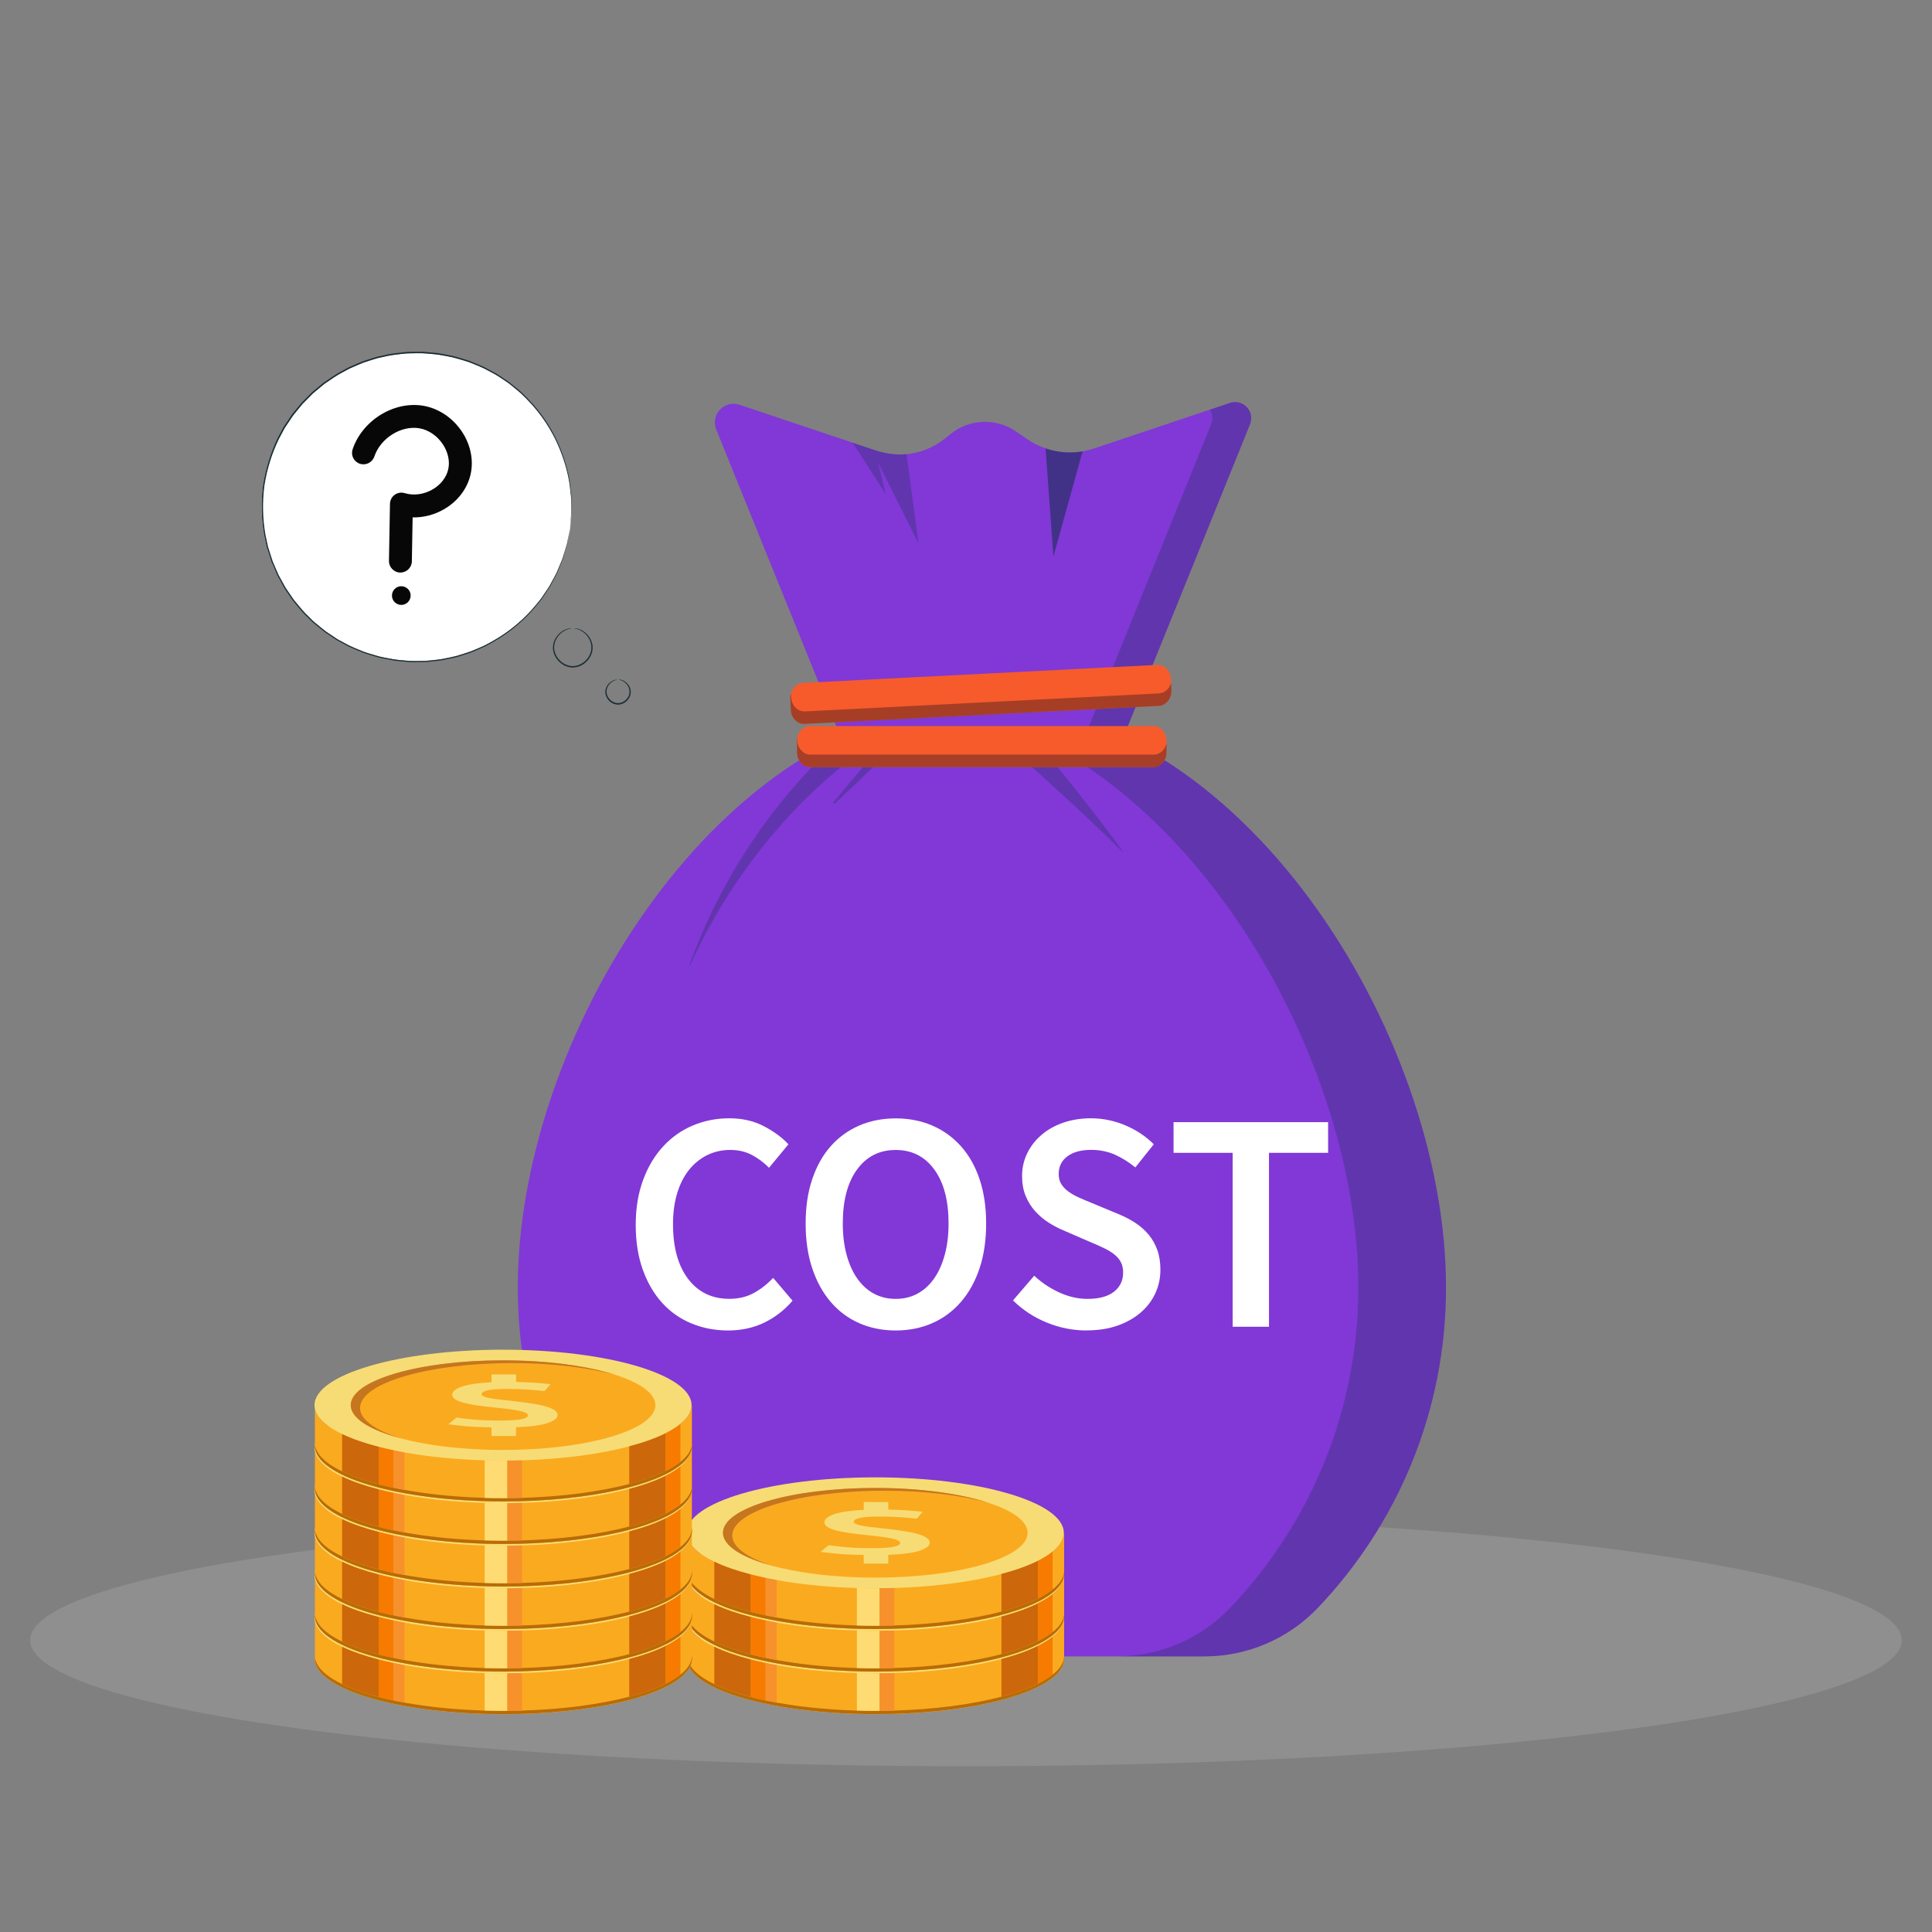 <?xml version="1.0" encoding="UTF-8"?>
<svg xmlns="http://www.w3.org/2000/svg" viewBox="0 0 400 400">
  <rect x="0" y="0" width="400" height="400" fill="#808080" stroke="none"/>
  <defs>
    <style>
      .cls-1 {
        fill: #b76c08;
      }

      .cls-2, .cls-3, .cls-4 {
        mix-blend-mode: multiply;
      }

      .cls-2, .cls-5 {
        fill: #572223;
      }

      .cls-2, .cls-4 {
        opacity: .5;
      }

      .cls-6 {
        fill: #c5761f;
      }

      .cls-7 {
        fill: #f75b2b;
      }

      .cls-8 {
        fill: #fff;
      }

      .cls-9 {
        fill: #faaa1f;
      }

      .cls-10 {
        fill: #1a2e35;
      }

      .cls-11, .cls-12 {
        mix-blend-mode: color-burn;
        opacity: .6;
      }

      .cls-13 {
        isolation: isolate;
      }

      .cls-3 {
        fill: #b3b3b3;
        opacity: .3;
      }

      .cls-14 {
        fill: #f67b00;
      }

      .cls-15 {
        fill: #8138d6;
      }

      .cls-16 {
        fill: #ffdc73;
      }

      .cls-17 {
        fill: #cc670b;
      }

      .cls-18 {
        fill: #f6912c;
      }

      .cls-19, .cls-12 {
        fill: #162f54;
      }

      .cls-20 {
        fill: #070707;
      }

      .cls-21 {
        fill: #f7dc75;
      }
    </style>
  </defs>
  <g class="cls-13">
    <g id="Layer_1">
      <g>
        <g>
          <ellipse class="cls-3" cx="200" cy="339.59" rx="193.75" ry="26.09"/>
          <g>
            <g>
              <path class="cls-15" d="M299.38,266.58c0,25.72-10.11,49.08-26.56,66.33-6.12,6.41-14.61,10.03-23.48,10.03h-92.1c-8.87,0-17.36-3.61-23.48-10.03-12.41-13-21.21-29.48-24.78-47.82-1.17-5.99-1.78-12.17-1.78-18.5,0-49.12,36.85-110.86,84.42-119.78,3.82-.72,7.72-1.09,11.67-1.09,53.07,0,96.09,67.8,96.09,120.87Z"/>
              <g class="cls-4">
                <path class="cls-12" d="M299.38,266.58c0,25.72-10.11,49.08-26.56,66.33-6.12,6.41-14.61,10.03-23.48,10.03h-18.15c8.87,0,17.36-3.61,23.48-10.03,16.46-17.25,26.56-40.61,26.56-66.33,0-50.01-38.2-113.09-87.01-120.21,2.99-.44,6.01-.66,9.07-.66,53.07,0,96.09,67.8,96.09,120.87Z"/>
              </g>
              <path class="cls-15" d="M258.81,87.83l-26.33,65.06h-58.3l-25.89-63.96c-1.24-3.07,1.69-6.18,4.82-5.13l23.43,7.86,4.68,1.57c1.38.46,2.81.74,4.24.83.74.05,1.48.03,2.22-.03,2.95-.27,5.77-1.44,8.09-3.33l1.03-.84c3.87-3.14,9.35-3.37,13.47-.57l2.46,1.67c1.17.79,2.42,1.42,3.73,1.86h0c2.45.84,5.08,1.06,7.66.63.81-.14,1.62-.33,2.41-.6l28.13-9.44c2.69-.9,5.2,1.77,4.14,4.4Z"/>
              <g class="cls-4">
                <path class="cls-12" d="M258.81,87.83l-26.33,65.06h-8.05l26.33-65.06c.44-1.08.27-2.16-.26-3l4.16-1.4c2.69-.9,5.21,1.77,4.14,4.4Z"/>
              </g>
              <g class="cls-11">
                <path class="cls-19" d="M224.13,93.47l-6.03,21.76-1.63-22.39c2.45.84,5.08,1.06,7.66.63Z"/>
              </g>
              <g class="cls-4">
                <path class="cls-12" d="M181.79,95.78l1.6,6.52-6.84-10.63,4.68,1.57c1.38.46,2.81.74,4.24.83.74.05,1.48.03,2.22-.03l2.48,18.48-8.37-16.74Z"/>
              </g>
              <g class="cls-4">
                <path class="cls-12" d="M177.41,156.37l-.15.1-.17.12c-.11.08-.23.16-.34.24-.23.16-.46.33-.69.5-.46.34-.91.69-1.37,1.05-.91.71-1.8,1.45-2.68,2.2-1.76,1.51-3.47,3.09-5.14,4.73-1.66,1.64-3.27,3.34-4.83,5.08-.39.44-.78.87-1.16,1.32l-1.14,1.34c-.74.91-1.5,1.81-2.22,2.73-.74.91-1.43,1.86-2.14,2.8-.69.95-1.39,1.9-2.05,2.87-1.35,1.93-2.62,3.91-3.86,5.92-2.44,4.04-4.66,8.22-6.62,12.54l-.13-.05c1.62-4.46,3.51-8.84,5.65-13.1,1.09-2.12,2.21-4.23,3.43-6.29.59-1.04,1.23-2.05,1.85-3.07.65-1.01,1.28-2.02,1.96-3.01.66-1,1.35-1.98,2.04-2.96l1.06-1.45c.35-.49.72-.96,1.08-1.44,1.46-1.91,2.97-3.78,4.55-5.6,1.58-1.82,3.22-3.59,4.93-5.31.86-.86,1.73-1.7,2.63-2.53.45-.41.9-.82,1.37-1.23.23-.2.47-.4.71-.6.12-.1.24-.2.36-.3l.19-.15.21-.16,2.68,3.73Z"/>
              </g>
              <g class="cls-4">
                <path class="cls-12" d="M135.15,310.44c1.46,1.84,2.75,3.76,4,5.7,1.25,1.94,2.42,3.92,3.56,5.92.03.06.07.13.1.18l.1.17.2.33c.13.22.28.43.42.65l.22.32c.07.1.16.2.23.31.16.2.31.41.48.6.17.19.33.39.51.58l.53.55.56.52c.09.09.19.17.29.25l.3.24c.79.64,1.64,1.2,2.55,1.68.23.11.46.23.69.34l.7.3c.24.09.48.17.72.26l.18.07.18.05.37.11c.12.03.24.08.37.1l.37.08.37.08c.12.03.25.04.38.06l.38.06.19.03.21.03.85.11c1.14.15,2.28.3,3.41.47l1.7.25,1.7.26c1.14.17,2.27.36,3.4.55,2.27.38,4.53.79,6.79,1.24,2.26.45,4.52.93,6.76,1.5-2.32.08-4.62.07-6.93.03-2.3-.04-4.6-.13-6.9-.24-1.15-.06-2.3-.11-3.44-.19l-1.72-.11-1.72-.12c-1.15-.08-2.29-.17-3.43-.27l-.86-.07-.22-.02-.24-.03-.47-.06c-.16-.02-.32-.04-.47-.07l-.47-.09-.47-.09c-.16-.03-.31-.08-.46-.11-.62-.15-1.23-.34-1.83-.56l-.89-.36c-.29-.13-.58-.27-.86-.41-1.14-.58-2.22-1.28-3.2-2.1l-.36-.31c-.12-.1-.24-.21-.35-.32-.23-.22-.46-.45-.68-.67l-.64-.71c-.21-.24-.39-.5-.59-.75l-.15-.19c-.05-.06-.09-.13-.13-.2l-.26-.4c-.09-.13-.18-.26-.26-.4l-.24-.41c-.16-.28-.32-.55-.45-.84l-.21-.43-.1-.21c-.03-.07-.06-.13-.09-.2-.91-2.11-1.78-4.24-2.57-6.41-.79-2.17-1.54-4.36-2.13-6.63Z"/>
              </g>
              <g class="cls-4">
                <path class="cls-12" d="M214.64,153.45c1.53,1.87,3.04,3.74,4.55,5.62,1.51,1.88,3.01,3.76,4.5,5.66,1.49,1.89,2.97,3.79,4.44,5.7,1.46,1.91,2.91,3.84,4.32,5.79l-.11.09c-1.69-1.71-3.42-3.37-5.16-5.03-1.74-1.66-3.49-3.29-5.25-4.93-1.76-1.63-3.53-3.25-5.3-4.87-1.77-1.61-3.56-3.23-5.34-4.82l3.36-3.22Z"/>
              </g>
              <g class="cls-4">
                <polygon class="cls-12" points="172.46 166.18 181.28 155.72 182.67 157.03 172.75 166.45 172.46 166.18"/>
              </g>
              <path class="cls-7" d="M238.81,158.83h-71.09c-1.5,0-2.71-1.37-2.71-3.06v-2.39c0-1.69,1.21-3.06,2.71-3.06h71.09c1.5,0,2.71,1.37,2.71,3.06v2.39c0,1.69-1.21,3.06-2.71,3.06Z"/>
              <path class="cls-7" d="M239.9,146.15l-73.3,3.73c-1.52.08-2.81-1.25-2.87-2.96l-.09-2.29c-.07-1.71,1.11-3.16,2.63-3.24l73.3-3.73c1.52-.08,2.81,1.25,2.87,2.96l.09,2.29c.07,1.71-1.11,3.16-2.63,3.24Z"/>
              <g class="cls-4">
                <path class="cls-5" d="M241.52,153.84v1.93c0,1.69-1.21,3.06-2.71,3.06h-71.09c-1.5,0-2.71-1.37-2.71-3.06v-2.39c0-.23.02-.45.06-.66v.45c0,1.69,1.21,3.06,2.71,3.06h71.09c1.3,0,2.38-1.03,2.65-2.4Z"/>
              </g>
              <path class="cls-2" d="M239.9,146.15l-31.08,1.58-42.23,2.15c-.46.02-.91-.08-1.3-.29-.89-.48-1.53-1.48-1.57-2.67l-.09-2.29c-.02-.37.03-.74.13-1.07l.03.77c.07,1.71,1.36,3.04,2.87,2.96l73.3-3.73c1.19-.06,2.16-.96,2.5-2.17l.06,1.52c.07,1.71-1.11,3.17-2.63,3.24Z"/>
              <g>
                <path class="cls-8" d="M150.73,275.46c-2.68,0-5.18-.48-7.51-1.43-2.33-.95-4.35-2.35-6.06-4.21-1.71-1.86-3.06-4.15-4.05-6.87-.99-2.72-1.49-5.83-1.49-9.33s.51-6.55,1.52-9.3c1.01-2.74,2.4-5.06,4.15-6.96,1.75-1.9,3.8-3.35,6.15-4.34,2.35-.99,4.87-1.49,7.55-1.49s5.05.54,7.13,1.62c2.07,1.08,3.78,2.33,5.12,3.76l-4.02,4.86c-1.12-1.12-2.33-2.02-3.63-2.69-1.3-.67-2.76-1-4.4-1-1.73,0-3.31.36-4.76,1.07-1.45.71-2.7,1.73-3.76,3.04-1.06,1.32-1.88,2.93-2.46,4.83-.58,1.9-.87,4.04-.87,6.41,0,4.84,1.05,8.63,3.14,11.37,2.09,2.74,4.93,4.11,8.52,4.11,1.9,0,3.58-.4,5.05-1.2,1.47-.8,2.81-1.85,4.02-3.14l4.02,4.73c-1.73,1.99-3.7,3.51-5.93,4.57-2.22,1.06-4.7,1.59-7.42,1.59Z"/>
                <path class="cls-8" d="M185.45,275.46c-2.76,0-5.29-.51-7.58-1.52-2.29-1.01-4.25-2.48-5.89-4.4-1.64-1.92-2.92-4.24-3.82-6.96-.91-2.72-1.36-5.81-1.36-9.26s.45-6.47,1.36-9.17c.91-2.7,2.18-4.98,3.82-6.83,1.64-1.86,3.61-3.28,5.89-4.28,2.29-.99,4.81-1.49,7.58-1.49s5.29.5,7.58,1.49c2.29.99,4.26,2.42,5.93,4.28,1.66,1.86,2.95,4.14,3.85,6.83.91,2.7,1.36,5.76,1.36,9.17s-.45,6.54-1.36,9.26c-.91,2.72-2.19,5.04-3.85,6.96-1.66,1.92-3.64,3.39-5.93,4.4-2.29,1.01-4.82,1.52-7.58,1.52ZM185.45,268.92c1.68,0,3.19-.37,4.53-1.1,1.34-.73,2.48-1.78,3.43-3.14.95-1.36,1.68-3,2.2-4.92.52-1.92.78-4.07.78-6.45,0-4.75-.98-8.47-2.95-11.17-1.97-2.7-4.63-4.05-8-4.05s-6.04,1.35-8,4.05c-1.97,2.7-2.95,6.42-2.95,11.17,0,2.38.26,4.52.78,6.45.52,1.92,1.25,3.56,2.2,4.92.95,1.36,2.09,2.41,3.43,3.14,1.34.73,2.85,1.1,4.53,1.1Z"/>
                <path class="cls-8" d="M225.02,275.46c-2.85,0-5.6-.54-8.26-1.62-2.66-1.08-5-2.61-7.03-4.6l4.4-5.12c1.51,1.43,3.24,2.58,5.18,3.47,1.94.89,3.89,1.33,5.83,1.33,2.42,0,4.25-.5,5.51-1.49,1.25-.99,1.88-2.31,1.88-3.95,0-.86-.16-1.6-.49-2.2-.32-.6-.78-1.13-1.36-1.59-.58-.45-1.27-.87-2.07-1.26-.8-.39-1.67-.78-2.62-1.17l-5.83-2.53c-1.04-.43-2.06-.97-3.08-1.62-1.02-.65-1.93-1.43-2.75-2.33-.82-.91-1.48-1.96-1.98-3.17-.5-1.21-.74-2.59-.74-4.15,0-1.68.36-3.25,1.07-4.7.71-1.45,1.69-2.71,2.95-3.79,1.25-1.08,2.75-1.92,4.5-2.53,1.75-.6,3.66-.91,5.73-.91,2.46,0,4.84.49,7.13,1.46,2.29.97,4.25,2.28,5.89,3.92l-3.82,4.79c-1.38-1.12-2.81-2.01-4.28-2.66-1.47-.65-3.11-.97-4.92-.97-2.03,0-3.65.44-4.86,1.33-1.21.89-1.81,2.11-1.81,3.66,0,.82.18,1.52.55,2.11.37.58.86,1.1,1.49,1.55.63.45,1.35.86,2.17,1.23.82.37,1.66.72,2.53,1.07l5.77,2.4c1.25.52,2.4,1.12,3.43,1.81,1.04.69,1.93,1.49,2.69,2.4.75.91,1.35,1.95,1.78,3.14.43,1.19.65,2.56.65,4.11,0,1.73-.35,3.35-1.04,4.86-.69,1.51-1.7,2.84-3.01,3.98-1.32,1.14-2.91,2.05-4.79,2.72-1.88.67-4.01,1-6.38,1Z"/>
                <path class="cls-8" d="M255.21,274.69v-36.01h-12.24v-6.35h32v6.35h-12.24v36.01h-7.51Z"/>
              </g>
            </g>
            <g>
              <g>
                <g>
                  <path class="cls-9" d="M220.31,343.41c0,6.34-17.47,11.48-39.03,11.48s-39.03-5.14-39.03-11.48c0-1.48.96-2.9,2.69-4.2,1.3-.98,3.05-1.88,5.15-2.71,1.33-.52,2.81-1,4.42-1.45,6.99-1.93,16.4-3.12,26.76-3.12s19.77,1.19,26.76,3.12c1.56.43,3,.9,4.3,1.41,2.12.82,3.88,1.73,5.2,2.7,1.78,1.31,2.76,2.75,2.76,4.25Z"/>
                  <path class="cls-9" d="M220.31,335.05v8.36c0,2.12-1.97,4.12-5.4,5.83-.66.33-1.37.65-2.14.96-1.19.48-2.49.92-3.91,1.34-.49.15-1,.29-1.52.43-.28.08-.57.15-.85.22-.45.11-.92.22-1.4.33-5.63,1.28-12.47,2.12-19.93,2.33-1.01.03-2.03.05-3.06.06h-.81c-1.31,0-2.6-.02-3.87-.06-6.05-.18-11.7-.76-16.61-1.66-.78-.14-1.54-.29-2.28-.45-.3-.06-.59-.13-.88-.19-.75-.16-1.48-.34-2.18-.53-2.96-.77-5.51-1.66-7.57-2.66-3.57-1.73-5.64-3.77-5.64-5.95v-7.76c.63,3.16,5.61,5.97,13.2,7.93.98.26,2,.5,3.06.72.74.16,1.5.31,2.28.44,4.92.9,10.56,1.47,16.61,1.64,1.25.04,2.52.06,3.8.06.29,0,.59,0,.88,0,1.03,0,2.05-.02,3.06-.05,19.61-.58,34.93-5.43,35.08-11.33h.08Z"/>
                  <ellipse class="cls-21" cx="181.22" cy="334.96" rx="39.03" ry="11.48"/>
                  <ellipse class="cls-9" cx="181.22" cy="334.96" rx="31.54" ry="9.28"/>
                  <path class="cls-6" d="M204.46,328.69c-5.61-1.52-13.1-2.44-21.32-2.44-17.42,0-31.54,4.16-31.54,9.28,0,2.42,3.14,4.62,8.3,6.27-6.28-1.7-10.22-4.13-10.22-6.84,0-5.13,14.12-9.28,31.54-9.28,9.2,0,17.48,1.16,23.24,3.01Z"/>
                  <path class="cls-21" d="M178.84,339.57c-2.34-.05-4.24-.14-5.69-.28-1.45-.14-2.53-.27-3.25-.38l1.66-1.37c1.05.15,2.31.29,3.79.42,1.48.13,3.16.19,5.06.19,2.25,0,3.8-.1,4.66-.29.86-.2,1.3-.46,1.3-.78,0-.22-.18-.41-.54-.57-.36-.16-.87-.31-1.51-.43-.65-.12-1.43-.24-2.32-.35-.89-.11-1.88-.22-2.95-.33-1.01-.11-2.01-.22-3.01-.36-.99-.13-1.89-.3-2.69-.5-.8-.2-1.44-.43-1.93-.71-.49-.28-.74-.62-.74-1.02,0-.66.67-1.22,2-1.69,1.34-.46,3.39-.76,6.15-.9v-1.61h5.08v1.55c1.57.04,2.97.1,4.2.19,1.24.09,2.21.18,2.93.27l-1.22,1.42c-.95-.11-2.06-.21-3.35-.3-1.28-.09-2.76-.14-4.42-.14-1.76,0-3.08.09-3.96.28-.88.19-1.32.44-1.32.77,0,.19.13.35.39.48.26.13.65.24,1.17.35.52.1,1.15.2,1.9.29.75.09,1.59.18,2.54.28,1.34.15,2.6.31,3.79.48s2.22.36,3.1.59c.88.22,1.57.49,2.08.8.5.31.76.67.76,1.09,0,.63-.67,1.18-2,1.64-1.34.46-3.53.76-6.6.89v1.8h-5.08v-1.75Z"/>
                  <path class="cls-1" d="M220.31,342.73v.68c0,2.54-2.8,4.88-7.54,6.79-1.19.47-2.49.92-3.91,1.34-.76.22-1.55.44-2.37.64-.46.11-.92.22-1.4.33-6.59,1.49-14.85,2.38-23.81,2.38-21.55,0-39.03-5.14-39.03-11.48v-.68c0,6.34,17.47,11.48,39.03,11.48,8.96,0,17.22-.89,23.81-2.38.47-.11.94-.22,1.4-.33.82-.21,1.61-.42,2.37-.64,1.42-.42,2.72-.87,3.91-1.34,4.74-1.9,7.54-4.25,7.54-6.78Z"/>
                  <path class="cls-1" d="M220.31,342.73v.68c0,.21-.02.41-.06.61v-.68c.04-.2.06-.41.06-.61Z"/>
                </g>
                <path class="cls-17" d="M214.91,340.75v7.8c-.66.33-1.37.65-2.14.96-1.19.48-2.49.92-3.91,1.34-.49.15-1,.29-1.52.43v-7.8c2.98-.79,5.54-1.71,7.57-2.73Z"/>
                <path class="cls-17" d="M155.46,343.58v7.75c-2.96-.77-5.51-1.66-7.57-2.66v-7.73c2.06.99,4.61,1.88,7.57,2.64Z"/>
                <path class="cls-14" d="M158.52,344.3v7.75c-1.06-.22-2.08-.46-3.06-.72v-7.75c.98.26,2,.5,3.06.72Z"/>
                <path class="cls-18" d="M160.81,344.74v7.76c-.78-.14-1.54-.29-2.28-.45v-7.75c.74.16,1.5.31,2.28.44Z"/>
                <path class="cls-14" d="M217.97,338.82v7.82c-.82.68-1.85,1.31-3.06,1.9v-7.8c1.22-.61,2.25-1.25,3.06-1.93Z"/>
                <path class="cls-9" d="M220.25,334.57v8.77c-.21,1.16-.99,2.27-2.28,3.3v-7.82c1.47-1.2,2.27-2.5,2.27-3.86,0-.14,0-.27-.03-.4.01,0,.03,0,.04.01Z"/>
                <g>
                  <path class="cls-16" d="M182.09,346.43v7.78h-.81c-1.31,0-2.6-.02-3.87-.06v-7.77c1.25.04,2.52.06,3.8.06.29,0,.59,0,.88,0Z"/>
                  <path class="cls-18" d="M185.16,346.38v7.77c-1.01.03-2.03.05-3.06.06v-7.78c1.03,0,2.05-.02,3.06-.05Z"/>
                </g>
              </g>
              <g>
                <g>
                  <path class="cls-9" d="M220.31,334.6c0,6.34-17.47,11.48-39.03,11.48s-39.03-5.14-39.03-11.48c0-1.48.96-2.9,2.69-4.2,1.3-.98,3.05-1.88,5.15-2.71,1.33-.52,2.81-1,4.42-1.45,6.99-1.93,16.4-3.12,26.76-3.12s19.77,1.19,26.76,3.12c1.56.43,3,.9,4.3,1.41,2.12.82,3.88,1.73,5.2,2.7,1.78,1.31,2.76,2.75,2.76,4.25Z"/>
                  <path class="cls-9" d="M220.31,326.24v8.36c0,2.12-1.97,4.12-5.4,5.83-.66.33-1.37.65-2.14.96-1.19.48-2.49.92-3.91,1.34-.49.15-1,.29-1.52.43-.28.08-.57.15-.85.22-.45.11-.92.22-1.4.33-5.63,1.28-12.47,2.12-19.93,2.33-1.01.03-2.03.05-3.06.06h-.81c-1.31,0-2.6-.02-3.87-.06-6.05-.18-11.7-.76-16.61-1.66-.78-.14-1.54-.29-2.28-.45-.3-.06-.59-.13-.88-.19-.75-.16-1.48-.34-2.18-.53-2.96-.77-5.51-1.66-7.57-2.66-3.57-1.73-5.64-3.77-5.64-5.95v-7.76c.63,3.16,5.61,5.97,13.2,7.93.98.26,2,.5,3.06.72.74.16,1.5.31,2.28.44,4.92.9,10.56,1.47,16.61,1.64,1.25.04,2.52.06,3.8.06.29,0,.59,0,.88,0,1.03,0,2.05-.02,3.06-.05,19.61-.58,34.93-5.43,35.08-11.33h.08Z"/>
                  <ellipse class="cls-21" cx="181.22" cy="326.15" rx="39.03" ry="11.48"/>
                  <ellipse class="cls-9" cx="181.22" cy="326.15" rx="31.54" ry="9.28"/>
                  <path class="cls-6" d="M204.46,319.88c-5.61-1.52-13.1-2.44-21.32-2.44-17.42,0-31.54,4.16-31.54,9.28,0,2.42,3.14,4.62,8.3,6.27-6.28-1.7-10.22-4.13-10.22-6.84,0-5.13,14.12-9.28,31.54-9.28,9.2,0,17.48,1.16,23.24,3.01Z"/>
                  <path class="cls-21" d="M178.84,330.76c-2.34-.05-4.24-.14-5.69-.28-1.45-.14-2.53-.27-3.25-.38l1.66-1.37c1.05.15,2.31.29,3.79.42,1.48.13,3.16.19,5.06.19,2.25,0,3.8-.1,4.66-.29.86-.2,1.3-.46,1.3-.78,0-.22-.18-.41-.54-.57-.36-.16-.87-.31-1.51-.43-.65-.12-1.43-.24-2.32-.35-.89-.11-1.88-.22-2.95-.33-1.01-.11-2.01-.22-3.01-.36-.99-.13-1.89-.3-2.69-.5-.8-.2-1.44-.43-1.93-.71-.49-.28-.74-.62-.74-1.02,0-.66.67-1.22,2-1.69,1.34-.46,3.39-.76,6.15-.9v-1.61h5.08v1.55c1.57.04,2.97.1,4.2.19,1.24.09,2.21.18,2.93.27l-1.22,1.42c-.95-.11-2.06-.21-3.35-.3-1.28-.09-2.76-.14-4.42-.14-1.76,0-3.08.09-3.96.28-.88.19-1.32.44-1.32.77,0,.19.13.35.39.48.26.13.65.24,1.17.35.52.1,1.15.2,1.9.29.75.09,1.59.18,2.54.28,1.34.15,2.6.31,3.79.48s2.22.36,3.1.59c.88.22,1.57.49,2.08.8.5.31.76.67.76,1.09,0,.63-.67,1.18-2,1.64-1.34.46-3.53.76-6.6.89v1.8h-5.08v-1.75Z"/>
                  <path class="cls-1" d="M220.31,333.92v.68c0,2.54-2.8,4.88-7.54,6.79-1.19.47-2.49.92-3.91,1.34-.76.22-1.55.44-2.37.64-.46.11-.92.22-1.4.33-6.59,1.49-14.85,2.38-23.81,2.38-21.55,0-39.03-5.14-39.03-11.48v-.68c0,6.34,17.47,11.48,39.03,11.48,8.96,0,17.22-.89,23.81-2.38.47-.11.94-.22,1.4-.33.82-.21,1.61-.42,2.37-.64,1.42-.42,2.72-.87,3.91-1.34,4.74-1.9,7.54-4.25,7.54-6.78Z"/>
                  <path class="cls-1" d="M220.31,333.92v.68c0,.21-.02.41-.06.61v-.68c.04-.2.06-.41.06-.61Z"/>
                </g>
                <path class="cls-17" d="M214.91,331.95v7.8c-.66.33-1.37.65-2.14.96-1.19.48-2.49.92-3.91,1.34-.49.15-1,.29-1.52.43v-7.8c2.98-.79,5.54-1.71,7.57-2.73Z"/>
                <path class="cls-17" d="M155.46,334.78v7.75c-2.96-.77-5.51-1.66-7.57-2.66v-7.73c2.06.99,4.61,1.88,7.57,2.64Z"/>
                <path class="cls-14" d="M158.52,335.49v7.75c-1.06-.22-2.08-.46-3.06-.72v-7.75c.98.26,2,.5,3.06.72Z"/>
                <path class="cls-18" d="M160.81,335.93v7.76c-.78-.14-1.54-.29-2.28-.45v-7.75c.74.16,1.5.31,2.28.44Z"/>
                <path class="cls-14" d="M217.97,330.01v7.82c-.82.68-1.85,1.31-3.06,1.9v-7.8c1.22-.61,2.25-1.25,3.06-1.93Z"/>
                <path class="cls-9" d="M220.25,325.77v8.77c-.21,1.16-.99,2.27-2.28,3.3v-7.82c1.47-1.2,2.27-2.5,2.27-3.86,0-.14,0-.27-.03-.4.01,0,.03,0,.04.01Z"/>
                <g>
                  <path class="cls-16" d="M182.09,337.63v7.78h-.81c-1.31,0-2.6-.02-3.87-.06v-7.77c1.25.04,2.52.06,3.8.06.29,0,.59,0,.88,0Z"/>
                  <path class="cls-18" d="M185.16,337.58v7.77c-1.01.03-2.03.05-3.06.06v-7.78c1.03,0,2.05-.02,3.06-.05Z"/>
                </g>
              </g>
              <g>
                <g>
                  <path class="cls-9" d="M220.31,325.8c0,6.34-17.47,11.48-39.03,11.48s-39.03-5.14-39.03-11.48c0-1.48.96-2.9,2.69-4.2,1.3-.98,3.05-1.88,5.15-2.71,1.33-.52,2.81-1,4.42-1.45,6.99-1.93,16.4-3.12,26.76-3.12s19.77,1.19,26.76,3.12c1.56.43,3,.9,4.3,1.41,2.12.82,3.88,1.73,5.2,2.7,1.78,1.31,2.76,2.75,2.76,4.25Z"/>
                  <path class="cls-9" d="M220.31,317.43v8.36c0,2.12-1.97,4.12-5.4,5.83-.66.33-1.37.65-2.14.96-1.19.48-2.49.92-3.91,1.34-.49.15-1,.29-1.52.43-.28.08-.57.15-.85.22-.45.11-.92.22-1.4.33-5.63,1.28-12.47,2.12-19.93,2.33-1.01.03-2.03.05-3.06.06h-.81c-1.31,0-2.6-.02-3.87-.06-6.05-.18-11.7-.76-16.61-1.66-.78-.14-1.54-.29-2.28-.45-.3-.06-.59-.13-.88-.19-.75-.16-1.48-.34-2.18-.53-2.96-.77-5.51-1.66-7.57-2.66-3.57-1.73-5.64-3.77-5.64-5.95v-7.76c.63,3.16,5.61,5.97,13.2,7.93.98.26,2,.5,3.06.72.74.16,1.5.31,2.28.44,4.92.9,10.56,1.47,16.61,1.64,1.25.04,2.52.06,3.8.06.29,0,.59,0,.88,0,1.03,0,2.05-.02,3.06-.05,19.61-.58,34.93-5.43,35.08-11.33h.08Z"/>
                  <ellipse class="cls-21" cx="181.22" cy="317.35" rx="39.03" ry="11.48"/>
                  <ellipse class="cls-9" cx="181.22" cy="317.35" rx="31.54" ry="9.28"/>
                  <path class="cls-6" d="M204.46,311.07c-5.61-1.52-13.1-2.44-21.32-2.44-17.42,0-31.54,4.16-31.54,9.28,0,2.42,3.14,4.62,8.3,6.27-6.28-1.7-10.22-4.13-10.22-6.84,0-5.13,14.12-9.28,31.54-9.28,9.2,0,17.48,1.16,23.24,3.01Z"/>
                  <path class="cls-21" d="M178.84,321.95c-2.34-.05-4.24-.14-5.69-.28-1.45-.14-2.53-.27-3.25-.38l1.66-1.37c1.05.15,2.31.29,3.79.42,1.48.13,3.16.19,5.06.19,2.25,0,3.8-.1,4.66-.29.86-.2,1.3-.46,1.3-.78,0-.22-.18-.41-.54-.57-.36-.16-.87-.31-1.51-.43-.65-.12-1.43-.24-2.32-.35-.89-.11-1.88-.22-2.95-.33-1.01-.11-2.01-.22-3.01-.36-.99-.13-1.89-.3-2.69-.5-.8-.2-1.44-.43-1.93-.71-.49-.28-.74-.62-.74-1.02,0-.66.67-1.22,2-1.69,1.34-.46,3.39-.76,6.15-.9v-1.61h5.08v1.55c1.57.04,2.97.1,4.2.19,1.24.09,2.21.18,2.93.27l-1.22,1.42c-.95-.11-2.06-.21-3.35-.3-1.28-.09-2.76-.14-4.42-.14-1.76,0-3.08.09-3.96.28-.88.19-1.32.44-1.32.77,0,.19.13.35.39.48.26.13.65.24,1.17.35.52.1,1.15.2,1.9.29.75.09,1.59.18,2.54.28,1.34.15,2.6.31,3.79.48s2.22.36,3.1.59c.88.22,1.57.49,2.08.8.5.31.76.67.76,1.09,0,.63-.67,1.18-2,1.64-1.34.46-3.53.76-6.6.89v1.8h-5.08v-1.75Z"/>
                  <path class="cls-1" d="M220.31,325.11v.68c0,2.54-2.8,4.88-7.54,6.79-1.19.47-2.49.92-3.91,1.34-.76.22-1.55.44-2.37.64-.46.11-.92.22-1.4.33-6.59,1.49-14.85,2.38-23.81,2.38-21.55,0-39.03-5.14-39.03-11.48v-.68c0,6.34,17.47,11.48,39.03,11.48,8.96,0,17.22-.89,23.81-2.38.47-.11.94-.22,1.4-.33.82-.21,1.61-.42,2.37-.64,1.42-.42,2.72-.87,3.91-1.34,4.74-1.9,7.54-4.25,7.54-6.78Z"/>
                  <path class="cls-1" d="M220.31,325.12v.68c0,.21-.02.41-.06.61v-.68c.04-.2.06-.41.06-.61Z"/>
                </g>
                <path class="cls-17" d="M214.91,323.14v7.8c-.66.33-1.37.65-2.14.96-1.19.48-2.49.92-3.91,1.34-.49.15-1,.29-1.52.43v-7.8c2.98-.79,5.54-1.71,7.57-2.73Z"/>
                <path class="cls-17" d="M155.46,325.97v7.75c-2.96-.77-5.51-1.66-7.57-2.66v-7.73c2.06.99,4.61,1.88,7.57,2.64Z"/>
                <path class="cls-14" d="M158.52,326.69v7.75c-1.06-.22-2.08-.46-3.06-.72v-7.75c.98.26,2,.5,3.06.72Z"/>
                <path class="cls-18" d="M160.81,327.13v7.76c-.78-.14-1.54-.29-2.28-.45v-7.75c.74.16,1.5.31,2.28.44Z"/>
                <path class="cls-14" d="M217.97,321.21v7.82c-.82.68-1.85,1.31-3.06,1.9v-7.8c1.22-.61,2.25-1.25,3.06-1.93Z"/>
                <path class="cls-9" d="M220.25,316.96v8.77c-.21,1.16-.99,2.27-2.28,3.3v-7.82c1.47-1.2,2.27-2.5,2.27-3.86,0-.14,0-.27-.03-.4.01,0,.03,0,.04.01Z"/>
                <g>
                  <path class="cls-16" d="M182.09,328.82v7.78h-.81c-1.31,0-2.6-.02-3.87-.06v-7.77c1.25.04,2.52.06,3.8.06.29,0,.59,0,.88,0Z"/>
                  <path class="cls-18" d="M185.16,328.77v7.77c-1.01.03-2.03.05-3.06.06v-7.78c1.03,0,2.05-.02,3.06-.05Z"/>
                </g>
              </g>
            </g>
            <g>
              <g>
                <g>
                  <path class="cls-9" d="M143.25,343.41c0,6.34-17.47,11.48-39.03,11.48s-39.03-5.14-39.03-11.48c0-1.48.96-2.9,2.69-4.2,1.3-.98,3.05-1.88,5.15-2.71,1.33-.52,2.81-1,4.42-1.45,6.99-1.93,16.4-3.12,26.76-3.12s19.77,1.19,26.76,3.12c1.56.43,3,.9,4.3,1.41,2.12.82,3.88,1.73,5.2,2.7,1.78,1.31,2.76,2.75,2.76,4.25Z"/>
                  <path class="cls-9" d="M143.25,335.05v8.36c0,2.12-1.97,4.12-5.4,5.83-.66.33-1.37.65-2.14.96-1.19.48-2.49.92-3.91,1.34-.49.15-1,.29-1.52.43-.28.08-.57.15-.85.22-.45.11-.92.22-1.4.33-5.63,1.28-12.47,2.12-19.93,2.33-1.01.03-2.03.05-3.06.06h-.81c-1.31,0-2.6-.02-3.87-.06-6.05-.18-11.7-.76-16.61-1.66-.78-.14-1.54-.29-2.28-.45-.3-.06-.59-.13-.88-.19-.75-.16-1.48-.34-2.18-.53-2.96-.77-5.51-1.66-7.57-2.66-3.57-1.73-5.64-3.77-5.64-5.95v-7.76c.63,3.16,5.61,5.97,13.2,7.93.98.26,2,.5,3.06.72.74.16,1.5.31,2.28.44,4.92.9,10.56,1.47,16.61,1.64,1.25.04,2.52.06,3.8.06.29,0,.59,0,.88,0,1.03,0,2.05-.02,3.06-.05,19.61-.58,34.93-5.43,35.08-11.33h.08Z"/>
                  <ellipse class="cls-21" cx="104.15" cy="334.96" rx="39.03" ry="11.48"/>
                  <ellipse class="cls-9" cx="104.15" cy="334.96" rx="31.54" ry="9.28"/>
                  <path class="cls-6" d="M127.4,328.69c-5.61-1.52-13.1-2.44-21.32-2.44-17.42,0-31.54,4.16-31.54,9.28,0,2.42,3.14,4.62,8.3,6.27-6.28-1.7-10.22-4.13-10.22-6.84,0-5.13,14.12-9.28,31.54-9.28,9.2,0,17.48,1.16,23.24,3.01Z"/>
                  <path class="cls-21" d="M101.78,339.57c-2.34-.05-4.24-.14-5.69-.28-1.45-.14-2.53-.27-3.25-.38l1.66-1.37c1.05.15,2.31.29,3.79.42,1.48.13,3.16.19,5.06.19,2.25,0,3.8-.1,4.66-.29.86-.2,1.3-.46,1.3-.78,0-.22-.18-.41-.54-.57-.36-.16-.87-.31-1.51-.43-.65-.12-1.43-.24-2.32-.35-.89-.11-1.88-.22-2.95-.33-1.01-.11-2.01-.22-3.01-.36-.99-.13-1.89-.3-2.69-.5-.8-.2-1.44-.43-1.93-.71-.49-.28-.74-.62-.74-1.02,0-.66.67-1.22,2-1.69,1.34-.46,3.39-.76,6.15-.9v-1.61h5.08v1.55c1.57.04,2.97.1,4.2.19,1.24.09,2.21.18,2.93.27l-1.22,1.42c-.95-.11-2.06-.21-3.35-.3-1.28-.09-2.76-.14-4.42-.14-1.76,0-3.08.09-3.96.28-.88.19-1.32.44-1.32.77,0,.19.13.35.39.48.26.13.65.24,1.17.35.52.1,1.15.2,1.9.29.75.09,1.59.18,2.54.28,1.34.15,2.6.31,3.79.48s2.22.36,3.1.59c.88.22,1.57.49,2.08.8.5.31.76.67.76,1.09,0,.63-.67,1.18-2,1.64-1.34.46-3.53.76-6.6.89v1.8h-5.08v-1.75Z"/>
                  <path class="cls-1" d="M143.25,342.73v.68c0,2.54-2.8,4.88-7.54,6.79-1.19.47-2.49.92-3.91,1.34-.76.22-1.55.44-2.37.64-.46.11-.92.22-1.4.33-6.59,1.49-14.85,2.38-23.81,2.38-21.55,0-39.03-5.14-39.03-11.48v-.68c0,6.34,17.47,11.48,39.03,11.48,8.96,0,17.22-.89,23.81-2.38.47-.11.94-.22,1.4-.33.82-.21,1.61-.42,2.37-.64,1.42-.42,2.72-.87,3.91-1.34,4.74-1.9,7.54-4.25,7.54-6.78Z"/>
                  <path class="cls-1" d="M143.25,342.73v.68c0,.21-.02.41-.06.61v-.68c.04-.2.06-.41.06-.61Z"/>
                </g>
                <path class="cls-17" d="M137.85,340.75v7.8c-.66.33-1.37.65-2.14.96-1.19.48-2.49.92-3.91,1.34-.49.15-1,.29-1.52.43v-7.8c2.98-.79,5.54-1.71,7.57-2.73Z"/>
                <path class="cls-17" d="M78.4,343.58v7.75c-2.96-.77-5.51-1.66-7.57-2.66v-7.73c2.06.99,4.61,1.88,7.57,2.64Z"/>
                <path class="cls-14" d="M81.46,344.3v7.75c-1.06-.22-2.08-.46-3.06-.72v-7.75c.98.26,2,.5,3.06.72Z"/>
                <path class="cls-18" d="M83.74,344.74v7.76c-.78-.14-1.54-.29-2.28-.45v-7.75c.74.16,1.5.31,2.28.44Z"/>
                <path class="cls-14" d="M140.91,338.82v7.82c-.82.68-1.85,1.31-3.06,1.9v-7.8c1.22-.61,2.25-1.25,3.06-1.93Z"/>
                <path class="cls-9" d="M143.19,334.57v8.77c-.21,1.16-.99,2.27-2.28,3.3v-7.82c1.47-1.2,2.27-2.5,2.27-3.86,0-.14,0-.27-.03-.4.01,0,.03,0,.04.01Z"/>
                <g>
                  <path class="cls-16" d="M105.03,346.43v7.78h-.81c-1.31,0-2.6-.02-3.87-.06v-7.77c1.25.04,2.52.06,3.8.06.29,0,.59,0,.88,0Z"/>
                  <path class="cls-18" d="M108.1,346.38v7.77c-1.01.03-2.03.05-3.06.06v-7.78c1.03,0,2.05-.02,3.06-.05Z"/>
                </g>
              </g>
              <g>
                <g>
                  <path class="cls-9" d="M143.25,334.6c0,6.34-17.47,11.48-39.03,11.48s-39.03-5.14-39.03-11.48c0-1.48.96-2.9,2.69-4.2,1.3-.98,3.05-1.88,5.15-2.71,1.33-.52,2.81-1,4.42-1.45,6.99-1.93,16.4-3.12,26.76-3.12s19.77,1.19,26.76,3.12c1.56.43,3,.9,4.3,1.41,2.12.82,3.88,1.73,5.2,2.7,1.78,1.31,2.76,2.75,2.76,4.25Z"/>
                  <path class="cls-9" d="M143.25,326.24v8.36c0,2.12-1.97,4.12-5.4,5.83-.66.33-1.37.65-2.14.96-1.19.48-2.49.92-3.91,1.34-.49.15-1,.29-1.52.43-.28.08-.57.15-.85.22-.45.11-.92.22-1.4.33-5.63,1.28-12.47,2.12-19.93,2.33-1.01.03-2.03.05-3.06.06h-.81c-1.31,0-2.6-.02-3.87-.06-6.05-.18-11.7-.76-16.61-1.66-.78-.14-1.54-.29-2.28-.45-.3-.06-.59-.13-.88-.19-.75-.16-1.48-.34-2.18-.53-2.96-.77-5.51-1.66-7.57-2.66-3.57-1.73-5.64-3.77-5.64-5.95v-7.76c.63,3.16,5.61,5.97,13.2,7.93.98.26,2,.5,3.06.72.74.16,1.5.31,2.28.44,4.92.9,10.56,1.47,16.61,1.64,1.25.04,2.52.06,3.8.06.29,0,.59,0,.88,0,1.03,0,2.05-.02,3.06-.05,19.61-.58,34.93-5.43,35.08-11.33h.08Z"/>
                  <ellipse class="cls-21" cx="104.15" cy="326.15" rx="39.03" ry="11.48"/>
                  <ellipse class="cls-9" cx="104.15" cy="326.15" rx="31.54" ry="9.28"/>
                  <path class="cls-6" d="M127.4,319.88c-5.61-1.52-13.1-2.44-21.32-2.44-17.42,0-31.54,4.16-31.54,9.28,0,2.42,3.14,4.62,8.3,6.27-6.28-1.7-10.22-4.13-10.22-6.84,0-5.13,14.12-9.28,31.54-9.28,9.2,0,17.48,1.16,23.24,3.01Z"/>
                  <path class="cls-21" d="M101.78,330.76c-2.34-.05-4.24-.14-5.69-.28-1.45-.14-2.53-.27-3.25-.38l1.66-1.37c1.05.15,2.31.29,3.79.42,1.48.13,3.16.19,5.06.19,2.25,0,3.8-.1,4.66-.29.86-.2,1.3-.46,1.3-.78,0-.22-.18-.41-.54-.57-.36-.16-.87-.31-1.51-.43-.65-.12-1.43-.24-2.32-.35-.89-.11-1.88-.22-2.95-.33-1.01-.11-2.01-.22-3.01-.36-.99-.13-1.89-.3-2.69-.5-.8-.2-1.44-.43-1.93-.71-.49-.28-.74-.62-.74-1.02,0-.66.67-1.22,2-1.69,1.34-.46,3.39-.76,6.15-.9v-1.61h5.08v1.55c1.57.04,2.97.1,4.2.19,1.24.09,2.21.18,2.93.27l-1.22,1.42c-.95-.11-2.06-.21-3.35-.3-1.28-.09-2.76-.14-4.42-.14-1.76,0-3.08.09-3.96.28-.88.19-1.32.44-1.32.77,0,.19.13.35.39.48.26.13.65.24,1.17.35.52.1,1.15.2,1.9.29.75.09,1.59.18,2.54.28,1.34.15,2.6.31,3.79.48s2.22.36,3.1.59c.88.22,1.57.49,2.08.8.5.31.76.67.76,1.09,0,.63-.67,1.18-2,1.64-1.34.46-3.53.76-6.6.89v1.8h-5.08v-1.75Z"/>
                  <path class="cls-1" d="M143.25,333.92v.68c0,2.54-2.8,4.88-7.54,6.79-1.19.47-2.49.92-3.91,1.34-.76.22-1.55.44-2.37.64-.46.11-.92.22-1.4.33-6.59,1.49-14.85,2.38-23.81,2.38-21.55,0-39.03-5.14-39.03-11.48v-.68c0,6.34,17.47,11.48,39.03,11.48,8.96,0,17.22-.89,23.81-2.38.47-.11.94-.22,1.4-.33.82-.21,1.61-.42,2.37-.64,1.42-.42,2.72-.87,3.91-1.34,4.74-1.9,7.54-4.25,7.54-6.78Z"/>
                  <path class="cls-1" d="M143.25,333.92v.68c0,.21-.02.41-.06.61v-.68c.04-.2.06-.41.06-.61Z"/>
                </g>
                <path class="cls-17" d="M137.85,331.95v7.8c-.66.33-1.37.65-2.14.96-1.19.48-2.49.92-3.91,1.34-.49.15-1,.29-1.52.43v-7.8c2.98-.79,5.54-1.71,7.57-2.73Z"/>
                <path class="cls-17" d="M78.4,334.78v7.75c-2.96-.77-5.51-1.66-7.57-2.66v-7.73c2.06.99,4.61,1.88,7.57,2.64Z"/>
                <path class="cls-14" d="M81.46,335.49v7.75c-1.06-.22-2.08-.46-3.06-.72v-7.75c.98.26,2,.5,3.06.72Z"/>
                <path class="cls-18" d="M83.74,335.93v7.76c-.78-.14-1.54-.29-2.28-.45v-7.75c.74.16,1.5.31,2.28.44Z"/>
                <path class="cls-14" d="M140.91,330.01v7.82c-.82.68-1.85,1.31-3.06,1.9v-7.8c1.22-.61,2.25-1.25,3.06-1.93Z"/>
                <path class="cls-9" d="M143.19,325.77v8.77c-.21,1.16-.99,2.27-2.28,3.3v-7.82c1.47-1.2,2.27-2.5,2.27-3.86,0-.14,0-.27-.03-.4.01,0,.03,0,.04.01Z"/>
                <g>
                  <path class="cls-16" d="M105.03,337.63v7.78h-.81c-1.31,0-2.6-.02-3.87-.06v-7.77c1.25.04,2.52.06,3.8.06.29,0,.59,0,.88,0Z"/>
                  <path class="cls-18" d="M108.1,337.58v7.77c-1.01.03-2.03.05-3.06.06v-7.78c1.03,0,2.05-.02,3.06-.05Z"/>
                </g>
              </g>
              <g>
                <g>
                  <path class="cls-9" d="M143.25,325.8c0,6.34-17.47,11.48-39.03,11.48s-39.03-5.14-39.03-11.48c0-1.48.96-2.9,2.69-4.2,1.3-.98,3.05-1.88,5.15-2.71,1.33-.52,2.81-1,4.42-1.45,6.99-1.93,16.4-3.12,26.76-3.12s19.77,1.19,26.76,3.12c1.56.43,3,.9,4.3,1.41,2.12.82,3.88,1.73,5.2,2.7,1.78,1.31,2.76,2.75,2.76,4.25Z"/>
                  <path class="cls-9" d="M143.25,317.43v8.36c0,2.12-1.97,4.12-5.4,5.83-.66.33-1.37.65-2.14.96-1.19.48-2.49.92-3.91,1.34-.49.15-1,.29-1.52.43-.28.08-.57.15-.85.22-.45.11-.92.22-1.4.33-5.63,1.28-12.47,2.12-19.93,2.33-1.01.03-2.03.05-3.06.06h-.81c-1.31,0-2.6-.02-3.87-.06-6.05-.18-11.7-.76-16.61-1.66-.78-.14-1.54-.29-2.28-.45-.3-.06-.59-.13-.88-.19-.75-.16-1.48-.34-2.18-.53-2.96-.77-5.51-1.66-7.57-2.66-3.57-1.73-5.64-3.77-5.64-5.95v-7.76c.63,3.16,5.61,5.97,13.2,7.93.98.26,2,.5,3.06.72.74.16,1.5.31,2.28.44,4.92.9,10.56,1.47,16.61,1.64,1.25.04,2.52.06,3.8.06.29,0,.59,0,.88,0,1.03,0,2.05-.02,3.06-.05,19.61-.58,34.93-5.43,35.08-11.33h.08Z"/>
                  <ellipse class="cls-21" cx="104.15" cy="317.35" rx="39.03" ry="11.48"/>
                  <ellipse class="cls-9" cx="104.15" cy="317.35" rx="31.54" ry="9.28"/>
                  <path class="cls-6" d="M127.4,311.07c-5.61-1.52-13.1-2.44-21.32-2.44-17.42,0-31.54,4.16-31.54,9.28,0,2.42,3.14,4.62,8.3,6.27-6.28-1.7-10.22-4.13-10.22-6.84,0-5.13,14.12-9.28,31.54-9.28,9.2,0,17.48,1.16,23.24,3.01Z"/>
                  <path class="cls-21" d="M101.78,321.95c-2.34-.05-4.24-.14-5.69-.28-1.45-.14-2.53-.27-3.25-.38l1.66-1.37c1.05.15,2.31.29,3.79.42,1.48.13,3.16.19,5.06.19,2.25,0,3.8-.1,4.66-.29.86-.2,1.3-.46,1.3-.78,0-.22-.18-.41-.54-.57-.36-.16-.87-.31-1.51-.43-.65-.12-1.43-.24-2.32-.35-.89-.11-1.88-.22-2.95-.33-1.01-.11-2.01-.22-3.01-.36-.99-.13-1.89-.3-2.69-.5-.8-.2-1.44-.43-1.93-.71-.49-.28-.74-.62-.74-1.02,0-.66.67-1.22,2-1.69,1.34-.46,3.39-.76,6.15-.9v-1.61h5.08v1.55c1.57.04,2.97.1,4.2.19,1.24.09,2.21.18,2.93.27l-1.22,1.42c-.95-.11-2.06-.21-3.35-.3-1.28-.09-2.76-.14-4.42-.14-1.76,0-3.08.09-3.96.28-.88.19-1.32.44-1.32.77,0,.19.13.35.39.48.26.13.65.24,1.17.35.52.1,1.15.2,1.9.29.75.09,1.59.18,2.54.28,1.34.15,2.6.31,3.79.48s2.22.36,3.1.59c.88.22,1.57.49,2.08.8.5.31.76.67.76,1.09,0,.63-.67,1.18-2,1.64-1.34.46-3.53.76-6.6.89v1.8h-5.08v-1.75Z"/>
                  <path class="cls-1" d="M143.25,325.11v.68c0,2.54-2.8,4.88-7.54,6.79-1.19.47-2.49.92-3.91,1.34-.76.22-1.55.44-2.37.64-.46.11-.92.22-1.4.33-6.59,1.49-14.85,2.38-23.81,2.38-21.55,0-39.03-5.14-39.03-11.48v-.68c0,6.34,17.47,11.48,39.03,11.48,8.96,0,17.22-.89,23.81-2.38.47-.11.94-.22,1.4-.33.82-.21,1.61-.42,2.37-.64,1.42-.42,2.72-.87,3.91-1.34,4.74-1.9,7.54-4.25,7.54-6.78Z"/>
                  <path class="cls-1" d="M143.25,325.12v.68c0,.21-.02.41-.06.61v-.68c.04-.2.06-.41.06-.61Z"/>
                </g>
                <path class="cls-17" d="M137.85,323.14v7.8c-.66.33-1.37.65-2.14.96-1.19.48-2.49.92-3.91,1.34-.49.15-1,.29-1.52.43v-7.8c2.98-.79,5.54-1.71,7.57-2.73Z"/>
                <path class="cls-17" d="M78.4,325.97v7.75c-2.96-.77-5.51-1.66-7.57-2.66v-7.73c2.06.99,4.61,1.88,7.57,2.64Z"/>
                <path class="cls-14" d="M81.46,326.69v7.75c-1.06-.22-2.08-.46-3.06-.72v-7.75c.98.26,2,.5,3.06.72Z"/>
                <path class="cls-18" d="M83.74,327.13v7.76c-.78-.14-1.54-.29-2.28-.45v-7.75c.74.16,1.5.31,2.28.44Z"/>
                <path class="cls-14" d="M140.91,321.21v7.82c-.82.68-1.85,1.31-3.06,1.9v-7.8c1.22-.61,2.25-1.25,3.06-1.93Z"/>
                <path class="cls-9" d="M143.19,316.96v8.77c-.21,1.16-.99,2.27-2.28,3.3v-7.82c1.47-1.2,2.27-2.5,2.27-3.86,0-.14,0-.27-.03-.4.01,0,.03,0,.04.01Z"/>
                <g>
                  <path class="cls-16" d="M105.03,328.82v7.78h-.81c-1.31,0-2.6-.02-3.87-.06v-7.77c1.25.04,2.52.06,3.8.06.29,0,.59,0,.88,0Z"/>
                  <path class="cls-18" d="M108.1,328.77v7.77c-1.01.03-2.03.05-3.06.06v-7.78c1.03,0,2.05-.02,3.06-.05Z"/>
                </g>
              </g>
              <g>
                <g>
                  <path class="cls-9" d="M143.25,316.99c0,6.34-17.47,11.48-39.03,11.48s-39.03-5.14-39.03-11.48c0-1.48.96-2.9,2.69-4.2,1.3-.98,3.05-1.88,5.15-2.71,1.33-.52,2.81-1,4.42-1.45,6.99-1.93,16.4-3.12,26.76-3.12s19.77,1.19,26.76,3.12c1.56.43,3,.9,4.3,1.41,2.12.82,3.88,1.73,5.2,2.7,1.78,1.31,2.76,2.75,2.76,4.25Z"/>
                  <path class="cls-9" d="M143.25,308.63v8.36c0,2.12-1.97,4.12-5.4,5.83-.66.33-1.37.65-2.14.96-1.19.48-2.49.92-3.91,1.34-.49.15-1,.29-1.52.43-.28.08-.57.15-.85.22-.45.11-.92.22-1.4.33-5.63,1.28-12.47,2.12-19.93,2.33-1.01.03-2.03.05-3.06.06h-.81c-1.31,0-2.6-.02-3.87-.06-6.05-.18-11.7-.76-16.61-1.66-.78-.14-1.54-.29-2.28-.45-.3-.06-.59-.13-.88-.19-.75-.16-1.48-.34-2.18-.53-2.96-.77-5.51-1.66-7.57-2.66-3.57-1.73-5.64-3.77-5.64-5.95v-7.76c.63,3.16,5.61,5.97,13.2,7.93.98.26,2,.5,3.06.72.74.16,1.5.31,2.28.44,4.92.9,10.56,1.47,16.61,1.64,1.25.04,2.52.06,3.8.06.29,0,.59,0,.88,0,1.03,0,2.05-.02,3.06-.05,19.61-.58,34.93-5.43,35.08-11.33h.08Z"/>
                  <ellipse class="cls-21" cx="104.15" cy="308.54" rx="39.03" ry="11.48"/>
                  <ellipse class="cls-9" cx="104.15" cy="308.54" rx="31.54" ry="9.28"/>
                  <path class="cls-6" d="M127.4,302.27c-5.61-1.52-13.1-2.44-21.32-2.44-17.42,0-31.54,4.16-31.54,9.28,0,2.42,3.14,4.62,8.3,6.27-6.28-1.7-10.22-4.13-10.22-6.84,0-5.13,14.12-9.28,31.54-9.28,9.2,0,17.48,1.16,23.24,3.01Z"/>
                  <path class="cls-21" d="M101.78,313.15c-2.34-.05-4.24-.14-5.69-.28-1.45-.14-2.53-.27-3.25-.38l1.66-1.37c1.05.15,2.31.29,3.79.42,1.48.13,3.16.19,5.06.19,2.25,0,3.8-.1,4.66-.29.86-.2,1.3-.46,1.3-.78,0-.22-.18-.41-.54-.57-.36-.16-.87-.31-1.51-.43-.65-.12-1.43-.24-2.32-.35-.89-.11-1.88-.22-2.95-.33-1.01-.11-2.01-.22-3.01-.36-.99-.13-1.89-.3-2.69-.5-.8-.2-1.44-.43-1.93-.71-.49-.28-.74-.62-.74-1.02,0-.66.67-1.22,2-1.69,1.34-.46,3.39-.76,6.15-.9v-1.61h5.08v1.55c1.57.04,2.97.1,4.2.19,1.24.09,2.21.18,2.93.27l-1.22,1.42c-.95-.11-2.06-.21-3.35-.3-1.28-.09-2.76-.14-4.42-.14-1.76,0-3.08.09-3.96.28-.88.19-1.32.44-1.32.77,0,.19.13.35.39.48.26.13.65.24,1.17.35.52.1,1.15.2,1.9.29.75.09,1.59.18,2.54.28,1.34.15,2.6.31,3.79.48s2.22.36,3.1.59c.88.22,1.57.49,2.08.8.5.31.76.67.76,1.09,0,.63-.67,1.18-2,1.64-1.34.46-3.53.76-6.6.89v1.8h-5.08v-1.75Z"/>
                  <path class="cls-1" d="M143.25,316.31v.68c0,2.54-2.8,4.88-7.54,6.79-1.19.47-2.49.92-3.91,1.34-.76.22-1.55.44-2.37.64-.46.11-.92.22-1.4.33-6.59,1.49-14.85,2.38-23.81,2.38-21.55,0-39.03-5.14-39.03-11.48v-.68c0,6.34,17.47,11.48,39.03,11.48,8.96,0,17.22-.89,23.81-2.38.47-.11.94-.22,1.4-.33.82-.21,1.61-.42,2.37-.64,1.42-.42,2.72-.87,3.91-1.34,4.74-1.9,7.54-4.25,7.54-6.78Z"/>
                  <path class="cls-1" d="M143.25,316.31v.68c0,.21-.02.41-.06.61v-.68c.04-.2.06-.41.06-.61Z"/>
                </g>
                <path class="cls-17" d="M137.85,314.33v7.8c-.66.33-1.37.65-2.14.96-1.19.48-2.49.92-3.91,1.34-.49.15-1,.29-1.52.43v-7.8c2.98-.79,5.54-1.71,7.57-2.73Z"/>
                <path class="cls-17" d="M78.4,317.16v7.75c-2.96-.77-5.51-1.66-7.57-2.66v-7.73c2.06.99,4.61,1.88,7.57,2.64Z"/>
                <path class="cls-14" d="M81.46,317.88v7.75c-1.06-.22-2.08-.46-3.06-.72v-7.75c.98.26,2,.5,3.06.72Z"/>
                <path class="cls-18" d="M83.74,318.32v7.76c-.78-.14-1.54-.29-2.28-.45v-7.75c.74.16,1.5.31,2.28.44Z"/>
                <path class="cls-14" d="M140.91,312.4v7.82c-.82.68-1.85,1.31-3.06,1.9v-7.8c1.22-.61,2.25-1.25,3.06-1.93Z"/>
                <path class="cls-9" d="M143.19,308.15v8.77c-.21,1.16-.99,2.27-2.28,3.3v-7.82c1.47-1.2,2.27-2.5,2.27-3.86,0-.14,0-.27-.03-.4.01,0,.03,0,.04.01Z"/>
                <g>
                  <path class="cls-16" d="M105.03,320.01v7.78h-.81c-1.31,0-2.6-.02-3.87-.06v-7.77c1.25.04,2.52.06,3.8.06.29,0,.59,0,.88,0Z"/>
                  <path class="cls-18" d="M108.1,319.96v7.77c-1.01.03-2.03.05-3.06.06v-7.78c1.03,0,2.05-.02,3.06-.05Z"/>
                </g>
              </g>
              <g>
                <g>
                  <path class="cls-9" d="M143.25,308.18c0,6.34-17.47,11.48-39.03,11.48s-39.03-5.14-39.03-11.48c0-1.48.96-2.9,2.69-4.2,1.3-.98,3.05-1.88,5.15-2.71,1.33-.52,2.81-1,4.42-1.45,6.99-1.93,16.4-3.12,26.76-3.12s19.77,1.19,26.76,3.12c1.56.43,3,.9,4.3,1.41,2.12.82,3.88,1.73,5.2,2.7,1.78,1.31,2.76,2.75,2.76,4.25Z"/>
                  <path class="cls-9" d="M143.25,299.82v8.36c0,2.12-1.97,4.12-5.4,5.83-.66.33-1.37.65-2.14.96-1.19.48-2.49.92-3.91,1.34-.49.15-1,.29-1.52.43-.28.08-.57.15-.85.22-.45.11-.92.22-1.4.33-5.63,1.28-12.47,2.12-19.93,2.33-1.01.03-2.03.05-3.06.06h-.81c-1.31,0-2.6-.02-3.87-.06-6.05-.18-11.7-.76-16.61-1.66-.78-.14-1.54-.29-2.28-.45-.3-.06-.59-.13-.88-.19-.75-.16-1.48-.34-2.18-.53-2.96-.77-5.51-1.66-7.57-2.66-3.57-1.73-5.64-3.77-5.64-5.95v-7.76c.63,3.16,5.61,5.97,13.2,7.93.98.26,2,.5,3.06.72.74.16,1.5.31,2.28.44,4.92.9,10.56,1.47,16.61,1.64,1.25.04,2.52.06,3.8.06.29,0,.59,0,.88,0,1.03,0,2.05-.02,3.06-.05,19.61-.58,34.93-5.43,35.08-11.33h.08Z"/>
                  <ellipse class="cls-21" cx="104.15" cy="299.73" rx="39.03" ry="11.48"/>
                  <ellipse class="cls-9" cx="104.15" cy="299.73" rx="31.54" ry="9.28"/>
                  <path class="cls-6" d="M127.4,293.46c-5.61-1.52-13.1-2.44-21.32-2.44-17.42,0-31.54,4.16-31.54,9.28,0,2.42,3.14,4.62,8.3,6.27-6.28-1.7-10.22-4.13-10.22-6.84,0-5.13,14.12-9.28,31.54-9.28,9.2,0,17.48,1.16,23.24,3.01Z"/>
                  <path class="cls-21" d="M101.78,304.34c-2.34-.05-4.24-.14-5.69-.28-1.45-.14-2.53-.27-3.25-.38l1.66-1.37c1.05.15,2.31.29,3.79.42,1.48.13,3.16.19,5.06.19,2.25,0,3.8-.1,4.66-.29.86-.2,1.3-.46,1.3-.78,0-.22-.18-.41-.54-.57-.36-.16-.87-.31-1.51-.43-.65-.12-1.43-.24-2.32-.35-.89-.11-1.88-.22-2.95-.33-1.01-.11-2.01-.22-3.01-.36-.99-.13-1.89-.3-2.69-.5-.8-.2-1.44-.43-1.93-.71-.49-.28-.74-.62-.74-1.02,0-.66.67-1.22,2-1.69,1.34-.46,3.39-.76,6.15-.9v-1.61h5.08v1.55c1.57.04,2.97.1,4.2.19,1.24.09,2.21.18,2.93.27l-1.22,1.42c-.95-.11-2.06-.21-3.35-.3-1.28-.09-2.76-.14-4.42-.14-1.76,0-3.08.09-3.96.28-.88.19-1.32.44-1.32.77,0,.19.13.35.39.48.26.13.65.24,1.17.35.52.1,1.15.2,1.9.29.75.09,1.59.18,2.54.28,1.34.15,2.6.31,3.79.48s2.22.36,3.1.59c.88.22,1.57.49,2.08.8.5.31.76.67.76,1.09,0,.63-.67,1.18-2,1.64-1.34.46-3.53.76-6.6.89v1.8h-5.08v-1.75Z"/>
                  <path class="cls-1" d="M143.25,307.5v.68c0,2.54-2.8,4.88-7.54,6.79-1.19.47-2.49.92-3.91,1.34-.76.22-1.55.44-2.37.64-.46.11-.92.22-1.4.33-6.59,1.49-14.85,2.38-23.81,2.38-21.55,0-39.03-5.14-39.03-11.48v-.68c0,6.34,17.47,11.48,39.03,11.48,8.96,0,17.22-.89,23.81-2.38.47-.11.94-.22,1.4-.33.82-.21,1.61-.42,2.37-.64,1.42-.42,2.72-.87,3.91-1.34,4.74-1.9,7.54-4.25,7.54-6.78Z"/>
                  <path class="cls-1" d="M143.25,307.5v.68c0,.21-.02.41-.06.61v-.68c.04-.2.06-.41.06-.61Z"/>
                </g>
                <path class="cls-17" d="M137.85,305.53v7.8c-.66.33-1.37.65-2.14.96-1.19.48-2.49.92-3.91,1.34-.49.15-1,.29-1.52.43v-7.8c2.98-.79,5.54-1.71,7.57-2.73Z"/>
                <path class="cls-17" d="M78.4,308.35v7.75c-2.96-.77-5.51-1.66-7.57-2.66v-7.73c2.06.99,4.61,1.88,7.57,2.64Z"/>
                <path class="cls-14" d="M81.46,309.07v7.75c-1.06-.22-2.08-.46-3.06-.72v-7.75c.98.26,2,.5,3.06.72Z"/>
                <path class="cls-18" d="M83.74,309.51v7.76c-.78-.14-1.54-.29-2.28-.45v-7.75c.74.16,1.5.31,2.28.44Z"/>
                <path class="cls-14" d="M140.91,303.59v7.82c-.82.68-1.85,1.31-3.06,1.9v-7.8c1.22-.61,2.25-1.25,3.06-1.93Z"/>
                <path class="cls-9" d="M143.19,299.34v8.77c-.21,1.16-.99,2.27-2.28,3.3v-7.82c1.47-1.2,2.27-2.5,2.27-3.86,0-.14,0-.27-.03-.4.01,0,.03,0,.04.01Z"/>
                <g>
                  <path class="cls-16" d="M105.03,311.2v7.78h-.81c-1.31,0-2.6-.02-3.87-.06v-7.77c1.25.04,2.52.06,3.8.06.29,0,.59,0,.88,0Z"/>
                  <path class="cls-18" d="M108.1,311.15v7.77c-1.01.03-2.03.05-3.06.06v-7.78c1.03,0,2.05-.02,3.06-.05Z"/>
                </g>
              </g>
              <g>
                <g>
                  <path class="cls-9" d="M143.25,299.38c0,6.34-17.47,11.48-39.03,11.48s-39.03-5.14-39.03-11.48c0-1.48.96-2.9,2.69-4.2,1.3-.98,3.05-1.88,5.15-2.71,1.33-.52,2.81-1,4.42-1.45,6.99-1.93,16.4-3.12,26.76-3.12s19.77,1.19,26.76,3.12c1.56.43,3,.9,4.3,1.41,2.12.82,3.88,1.73,5.2,2.7,1.78,1.31,2.76,2.75,2.76,4.25Z"/>
                  <path class="cls-9" d="M143.25,291.01v8.36c0,2.12-1.97,4.12-5.4,5.83-.66.33-1.37.65-2.14.96-1.19.48-2.49.92-3.91,1.34-.49.15-1,.29-1.52.43-.28.08-.57.15-.85.22-.45.11-.92.22-1.4.33-5.63,1.28-12.47,2.12-19.93,2.33-1.01.03-2.03.05-3.06.06h-.81c-1.31,0-2.6-.02-3.87-.06-6.05-.18-11.7-.76-16.61-1.66-.78-.14-1.54-.29-2.28-.45-.3-.06-.59-.13-.88-.19-.75-.16-1.48-.34-2.18-.53-2.96-.77-5.51-1.66-7.57-2.66-3.57-1.73-5.64-3.77-5.64-5.95v-7.76c.63,3.16,5.61,5.97,13.2,7.93.98.26,2,.5,3.06.72.74.16,1.5.31,2.28.44,4.92.9,10.56,1.47,16.61,1.64,1.25.04,2.52.06,3.8.06.29,0,.59,0,.88,0,1.03,0,2.05-.02,3.06-.05,19.61-.58,34.93-5.43,35.08-11.33h.08Z"/>
                  <ellipse class="cls-21" cx="104.15" cy="290.92" rx="39.03" ry="11.48"/>
                  <ellipse class="cls-9" cx="104.15" cy="290.92" rx="31.54" ry="9.28"/>
                  <path class="cls-6" d="M127.4,284.65c-5.61-1.52-13.1-2.44-21.32-2.44-17.42,0-31.54,4.16-31.54,9.28,0,2.42,3.14,4.62,8.3,6.27-6.28-1.7-10.22-4.13-10.22-6.84,0-5.13,14.12-9.28,31.54-9.28,9.2,0,17.48,1.16,23.24,3.01Z"/>
                  <path class="cls-21" d="M101.78,295.53c-2.34-.05-4.24-.14-5.69-.28-1.45-.14-2.53-.27-3.25-.38l1.66-1.37c1.05.15,2.31.29,3.79.42,1.48.13,3.16.19,5.06.19,2.25,0,3.8-.1,4.66-.29.86-.2,1.3-.46,1.3-.78,0-.22-.18-.41-.54-.57-.36-.16-.87-.31-1.51-.43-.65-.12-1.43-.24-2.32-.35-.89-.11-1.88-.22-2.95-.33-1.01-.11-2.01-.22-3.01-.36-.99-.13-1.89-.3-2.69-.5-.8-.2-1.44-.43-1.93-.71-.49-.28-.74-.62-.74-1.02,0-.66.67-1.22,2-1.69,1.34-.46,3.39-.76,6.15-.9v-1.61h5.08v1.55c1.57.04,2.97.1,4.2.19,1.24.09,2.21.18,2.93.27l-1.22,1.42c-.95-.11-2.06-.21-3.35-.3-1.28-.09-2.76-.14-4.42-.14-1.76,0-3.08.09-3.96.28-.88.19-1.32.44-1.32.77,0,.19.13.35.39.48.26.13.65.24,1.17.35.52.1,1.15.2,1.9.29.75.09,1.59.18,2.54.28,1.34.15,2.6.31,3.79.48s2.22.36,3.1.59c.88.22,1.57.49,2.08.8.5.31.76.67.76,1.09,0,.63-.67,1.18-2,1.64-1.34.46-3.53.76-6.6.89v1.8h-5.08v-1.75Z"/>
                  <path class="cls-1" d="M143.25,298.69v.68c0,2.54-2.8,4.88-7.54,6.79-1.19.47-2.49.92-3.91,1.34-.76.22-1.55.44-2.37.64-.46.11-.92.22-1.4.33-6.59,1.49-14.85,2.38-23.81,2.38-21.55,0-39.03-5.14-39.03-11.48v-.68c0,6.34,17.47,11.48,39.03,11.48,8.96,0,17.22-.89,23.81-2.38.47-.11.94-.22,1.4-.33.82-.21,1.61-.42,2.37-.64,1.42-.42,2.72-.87,3.91-1.34,4.74-1.9,7.54-4.25,7.54-6.78Z"/>
                  <path class="cls-1" d="M143.25,298.7v.68c0,.21-.02.41-.06.61v-.68c.04-.2.06-.41.06-.61Z"/>
                </g>
                <path class="cls-17" d="M137.85,296.72v7.8c-.66.33-1.37.65-2.14.96-1.19.48-2.49.92-3.91,1.34-.49.15-1,.29-1.52.43v-7.8c2.98-.79,5.54-1.71,7.57-2.73Z"/>
                <path class="cls-17" d="M78.4,299.55v7.75c-2.96-.77-5.51-1.66-7.57-2.66v-7.73c2.06.99,4.61,1.88,7.57,2.64Z"/>
                <path class="cls-14" d="M81.46,300.27v7.75c-1.06-.22-2.08-.46-3.06-.72v-7.75c.98.26,2,.5,3.06.72Z"/>
                <path class="cls-18" d="M83.74,300.71v7.76c-.78-.14-1.54-.29-2.28-.45v-7.75c.74.16,1.5.31,2.28.44Z"/>
                <path class="cls-14" d="M140.91,294.79v7.82c-.82.68-1.85,1.31-3.06,1.9v-7.8c1.22-.61,2.25-1.25,3.06-1.93Z"/>
                <path class="cls-9" d="M143.19,290.54v8.77c-.21,1.16-.99,2.27-2.28,3.3v-7.82c1.47-1.2,2.27-2.5,2.27-3.86,0-.14,0-.27-.03-.4.01,0,.03,0,.04.01Z"/>
                <g>
                  <path class="cls-16" d="M105.03,302.4v7.78h-.81c-1.31,0-2.6-.02-3.87-.06v-7.77c1.25.04,2.52.06,3.8.06.29,0,.59,0,.88,0Z"/>
                  <path class="cls-18" d="M108.1,302.35v7.77c-1.01.03-2.03.05-3.06.06v-7.78c1.03,0,2.05-.02,3.06-.05Z"/>
                </g>
              </g>
            </g>
          </g>
        </g>
        <g>
          <ellipse class="cls-8" cx="86.26" cy="104.99" rx="32.1" ry="31.86"/>
          <g>
            <g>
              <path class="cls-20" d="M81.84,118.28c-.79-.4-1.32-1.22-1.31-2.16l.21-11.8c.01-.74.37-1.44.97-1.87.6-.44,1.37-.57,2.08-.35,1.86.56,3.97.28,5.79-.78,1.67-.97,2.85-2.49,3.22-4.15.38-1.66-.03-3.54-1.11-5.18-1.16-1.75-2.95-2.98-4.81-3.31-3.79-.67-8.09,2-9.38,5.84-.42,1.24-1.76,1.9-3,1.49-1.26-.43-1.91-1.76-1.49-3,2.04-6.03,8.63-10.06,14.7-8.99,3.15.56,6.04,2.51,7.93,5.35,1.8,2.7,2.45,5.93,1.79,8.84-.66,2.94-2.65,5.57-5.46,7.2-2.03,1.18-4.3,1.76-6.54,1.71l-.16,9.09c-.02,1.31-1.1,2.35-2.41,2.33-.37,0-.71-.1-1.02-.25Z"/>
              <path class="cls-20" d="M85.02,123.29c0,1.07-.85,1.94-1.92,1.95-1.07,0-1.95-.85-1.95-1.92,0-1.07.85-1.94,1.92-1.95,1.07,0,1.95.85,1.95,1.92Z"/>
            </g>
            <g>
              <path class="cls-10" d="M118.42,130.08s-.35.03-.93.23c-.57.19-1.38.64-2.02,1.53-.31.44-.58.98-.69,1.6-.11.62-.06,1.31.23,1.97.53,1.3,1.92,2.48,3.56,2.5,1.65-.01,3.05-1.18,3.58-2.48.29-.65.34-1.34.24-1.97-.11-.62-.37-1.17-.68-1.61-.63-.89-1.44-1.34-2.01-1.54-.58-.2-.93-.2-.93-.23,0-.01.09-.01.25,0,.08,0,.18.01.3.03.12.02.26.04.41.09.6.17,1.46.61,2.15,1.53.34.45.63,1.02.76,1.69.12.66.07,1.41-.23,2.11-.28.7-.79,1.36-1.45,1.85-.66.5-1.5.81-2.38.82-.88-.01-1.73-.33-2.38-.84-.66-.49-1.16-1.15-1.44-1.86-.3-.7-.34-1.46-.21-2.12.13-.66.43-1.23.77-1.68.69-.91,1.56-1.35,2.16-1.51.15-.05.29-.07.41-.09.12-.02.22-.03.3-.03.17,0,.25,0,.25,0Z"/>
              <path class="cls-10" d="M127.86,140.71s-.22.03-.58.16c-.35.13-.86.41-1.25.96-.39.53-.64,1.39-.28,2.21.33.8,1.19,1.52,2.2,1.54,1.01,0,1.88-.73,2.21-1.52.36-.81.12-1.67-.27-2.21-.39-.55-.89-.84-1.24-.97-.36-.13-.58-.14-.58-.17,0-.01.22-.05.61.06.38.1.93.38,1.38.96.22.29.41.65.49,1.08.08.42.05.91-.14,1.36-.36.89-1.3,1.7-2.46,1.72-1.16-.02-2.1-.84-2.45-1.73-.19-.45-.22-.94-.13-1.36.09-.43.28-.79.5-1.07.45-.58,1-.85,1.38-.95.39-.1.61-.07.61-.05Z"/>
              <path class="cls-10" d="M118.03,109.47s0-.18.03-.52c.03-.35.07-.86.12-1.52.03-.33.06-.71.09-1.12.02-.41,0-.86-.01-1.35,0-.49-.02-1.02-.02-1.58,0-.28-.02-.57-.06-.87-.03-.3-.07-.6-.11-.92-.21-2.53-.94-5.59-2.32-8.92-1.39-3.32-3.57-6.89-6.77-10.11-.4-.4-.81-.8-1.22-1.21-.44-.38-.9-.74-1.36-1.12-.23-.19-.46-.38-.69-.57-.23-.19-.46-.38-.72-.54-.5-.34-1.01-.68-1.53-1.02-.26-.17-.51-.35-.78-.51-.28-.15-.55-.29-.83-.44-.56-.3-1.12-.6-1.69-.9-.58-.29-1.19-.5-1.79-.76-.3-.12-.61-.25-.91-.38-.15-.06-.3-.13-.46-.18l-.48-.14c-1.28-.37-2.56-.83-3.93-1.03-.68-.12-1.35-.28-2.05-.37-.7-.06-1.4-.12-2.11-.19-.35-.03-.71-.08-1.06-.08-.36,0-.72,0-1.08.01-.72.02-1.45,0-2.17.04-1.45.18-2.93.26-4.39.64-.37.08-.73.16-1.1.24-.18.04-.37.08-.55.12l-.54.17c-.72.23-1.45.46-2.18.7-.72.27-1.42.6-2.13.9-.35.16-.72.29-1.06.48l-1.03.56c-1.41.7-2.69,1.64-4.01,2.54-.62.51-1.23,1.03-1.85,1.54l-.47.39c-.15.14-.29.29-.43.43l-.86.87-.86.87-.78.95-.78.96-.39.48c-.12.17-.23.34-.35.51-.46.69-.92,1.38-1.39,2.08-.39.74-.79,1.48-1.19,2.22-1.48,3.02-2.51,6.31-3.04,9.73-.44,3.43-.36,6.88.22,10.19.18.82.35,1.64.53,2.46.25.8.51,1.59.76,2.38l.19.59.24.57.49,1.14.49,1.13.59,1.07.59,1.07.29.53.34.5c.45.67.91,1.33,1.36,1.99,1.03,1.23,1.99,2.49,3.15,3.55l.83.83c.27.28.6.5.89.75.61.48,1.19,1,1.8,1.45.64.43,1.27.85,1.9,1.27l.47.32c.16.1.33.18.5.27.33.18.66.36.99.53,1.29.77,2.7,1.25,4.04,1.83.69.25,1.39.43,2.08.64.34.1.69.21,1.03.31.34.1.7.14,1.05.22.7.14,1.39.27,2.08.4.69.11,1.39.14,2.07.21,1.37.19,2.73.1,4.06.1h.5c.17-.01.33-.04.49-.06.33-.04.66-.07.98-.11.65-.08,1.3-.12,1.93-.24.63-.13,1.25-.27,1.87-.4.31-.07.62-.13.92-.2.3-.09.59-.19.89-.28.59-.19,1.17-.37,1.75-.56.29-.08.57-.2.84-.32.28-.12.55-.24.82-.35.54-.24,1.09-.45,1.61-.7.51-.28,1.01-.55,1.51-.83,3.97-2.21,7.05-5.04,9.3-7.84.28-.35.57-.69.84-1.03.24-.36.48-.72.71-1.06.23-.35.46-.69.69-1.02.11-.17.23-.33.33-.5.09-.17.19-.35.28-.52.37-.68.72-1.33,1.05-1.95.32-.63.54-1.26.8-1.85.12-.29.24-.58.36-.85.12-.27.23-.55.3-.82.16-.54.32-1.04.46-1.51.14-.47.29-.9.39-1.3.08-.4.15-.77.22-1.1.13-.65.23-1.15.3-1.49.07-.34.11-.51.11-.51,0,0-.02.17-.08.51-.06.35-.15.85-.27,1.5-.06.33-.13.7-.21,1.11-.09.4-.24.83-.37,1.3-.14.47-.29.98-.45,1.52-.07.27-.17.55-.29.82-.11.28-.23.57-.35.86-.25.59-.47,1.22-.79,1.86-.33.63-.68,1.28-1.04,1.97-.09.17-.18.34-.28.52-.1.17-.22.33-.33.5-.22.34-.45.68-.69,1.03-.23.35-.47.71-.71,1.07-.27.35-.55.69-.84,1.04-2.25,2.83-5.34,5.68-9.33,7.92-.5.28-1.01.55-1.52.84-.53.25-1.08.47-1.62.71-.27.12-.55.24-.83.36-.28.12-.55.24-.85.33-.58.19-1.17.37-1.76.56-.3.09-.59.19-.9.28-.31.07-.62.13-.93.2-.62.13-1.25.27-1.88.4-.64.12-1.29.16-1.95.24-.33.04-.66.07-.99.11-.17.02-.33.04-.5.05h-.5c-1.34.01-2.71.1-4.09-.09-.69-.07-1.39-.1-2.09-.21-.69-.13-1.39-.27-2.09-.4-.35-.07-.71-.12-1.05-.22-.35-.1-.69-.21-1.04-.31-.69-.22-1.4-.4-2.09-.65-1.35-.58-2.77-1.07-4.08-1.84-.33-.18-.67-.36-1-.54-.17-.09-.34-.18-.5-.27l-.48-.32c-.64-.42-1.28-.85-1.92-1.28-.62-.46-1.21-.97-1.82-1.46-.3-.25-.62-.48-.9-.76l-.84-.83c-1.17-1.07-2.15-2.34-3.18-3.58-.45-.67-.91-1.34-1.37-2.01l-.34-.51-.3-.54-.59-1.08-.59-1.08-.49-1.14-.49-1.15-.25-.57-.19-.6c-.25-.8-.51-1.6-.77-2.4-.18-.82-.35-1.65-.53-2.48-.59-3.35-.67-6.82-.22-10.29.53-3.45,1.57-6.77,3.06-9.82.4-.75.8-1.49,1.2-2.24.47-.7.94-1.4,1.4-2.09.12-.17.23-.35.35-.52l.4-.48.79-.96.79-.96.87-.88.87-.87c.15-.14.29-.29.43-.43l.47-.39c.63-.52,1.25-1.04,1.87-1.55,1.34-.9,2.63-1.85,4.05-2.56l1.04-.57c.34-.19.72-.32,1.07-.48.72-.3,1.43-.63,2.15-.9.74-.23,1.47-.47,2.2-.7l.55-.17c.18-.05.37-.08.56-.12.37-.08.74-.16,1.11-.24,1.47-.38,2.96-.46,4.42-.64.73-.05,1.47-.03,2.19-.04.36,0,.72,0,1.09-.01.36,0,.72.06,1.07.08.71.06,1.42.13,2.12.19.7.09,1.38.25,2.06.38,1.38.21,2.67.67,3.96,1.04l.48.15c.16.05.31.13.46.19.31.13.61.25.92.38.61.26,1.22.48,1.8.77.57.31,1.14.61,1.7.91.28.15.56.3.84.45.27.17.52.35.78.52.52.35,1.03.69,1.54,1.03.26.16.49.36.73.55.23.19.47.38.7.57.46.38.93.75,1.36,1.13.41.41.82.82,1.23,1.22,3.21,3.25,5.39,6.85,6.77,10.19,1.37,3.35,2.09,6.43,2.28,8.97.03.32.07.62.1.92.04.3.06.59.05.87,0,.56,0,1.09.01,1.58,0,.49.02.94,0,1.36-.04.41-.08.78-.11,1.12-.07.66-.12,1.17-.15,1.52-.04.34-.06.52-.06.52Z"/>
            </g>
          </g>
        </g>
      </g>
    </g>
  </g>
</svg>